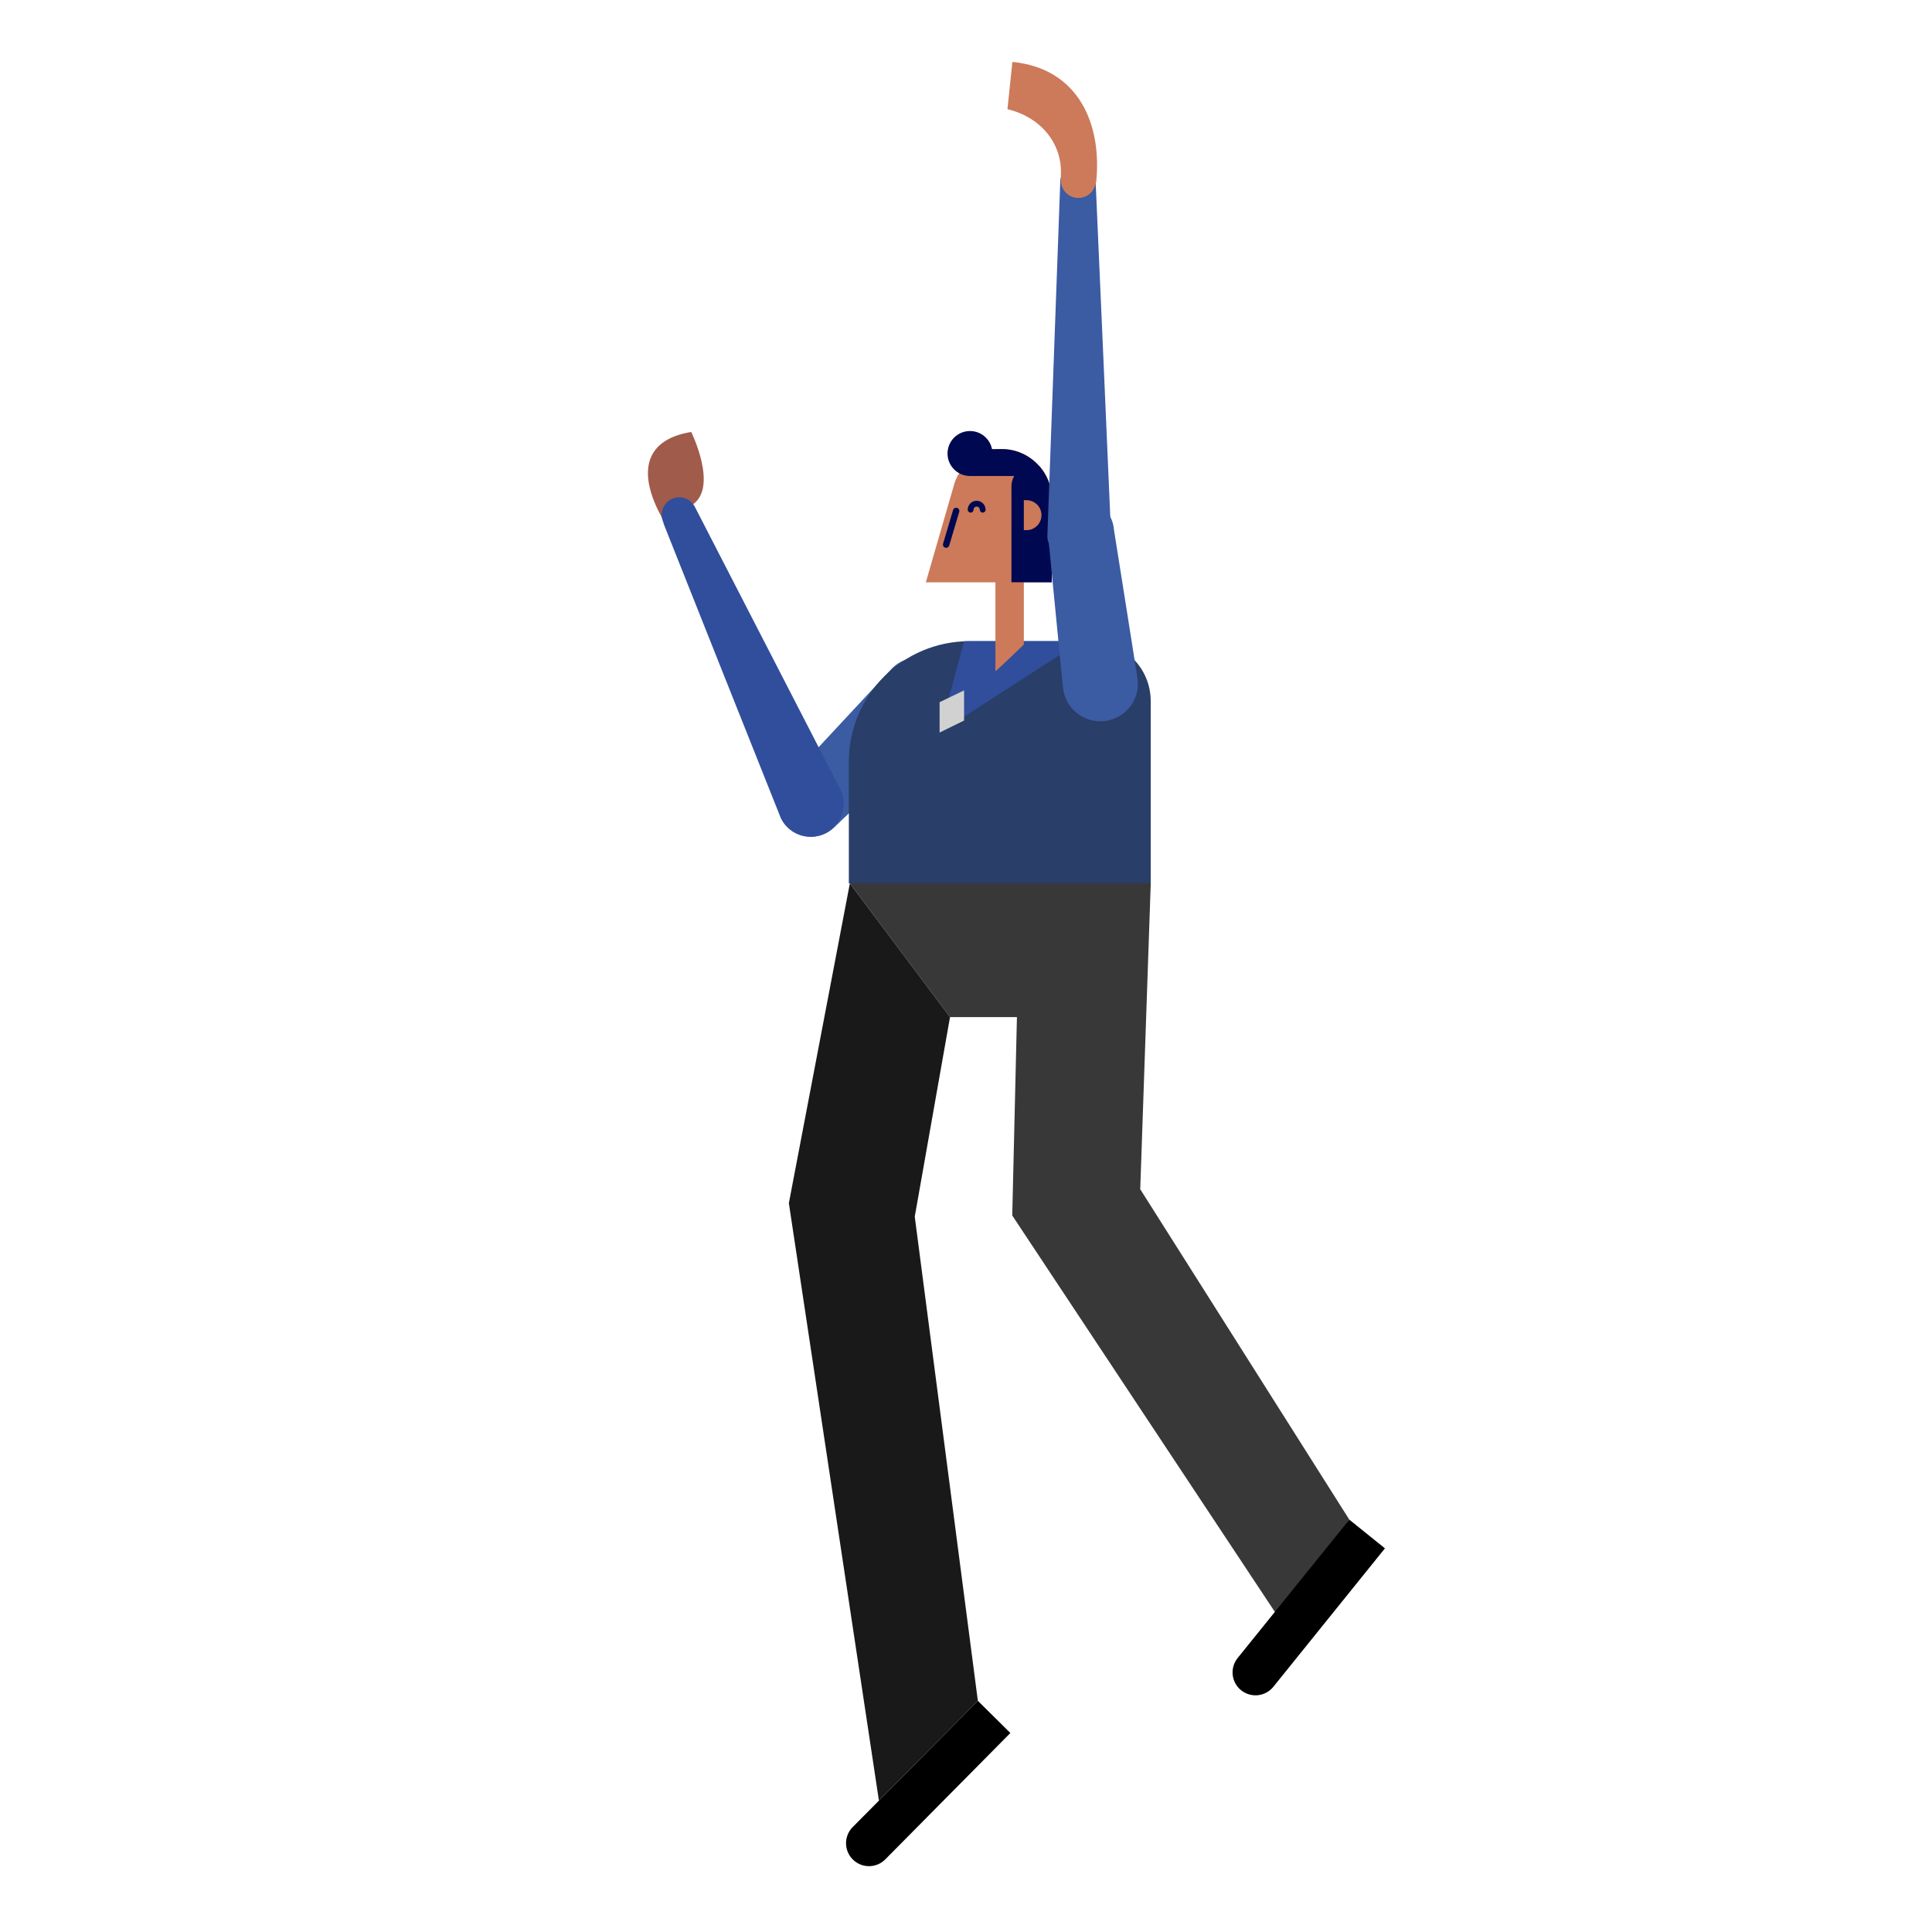 <?xml version="1.0" encoding="utf-8"?>
<!-- Generator: Adobe Illustrator 23.0.0, SVG Export Plug-In . SVG Version: 6.00 Build 0)  -->
<svg version="1.1" id="Capa_1" xmlns="http://www.w3.org/2000/svg" xmlns:xlink="http://www.w3.org/1999/xlink" x="0px" y="0px"
	 viewBox="0 0 800 800" enable-background="new 0 0 800 800" xml:space="preserve">
<g>
	<path fill="#A05B4B" d="M274.95,215.85c-11.12-19.12-8.93-33.67,11.27-36.99c0,0,11.39,23.04,0.39,30.22l-0.1,0.06
		c1.74,3.14,0.65,7.11-2.47,8.92s-7.11,0.8-8.98-2.27L274.95,215.85z"/>
	<path fill="#3B5BA3" d="M369.58,276.52c6.22-5.93,16.08-5.7,22.01,0.52c5.93,6.22,5.7,16.08-0.52,22.01l-45.78,43.66
		c-5.47,5.22-14.13,5.01-19.35-0.46s-5.01-14.13,0.46-19.35c0.05-0.05,0.1-0.08,0.15-0.13
		C326.55,322.77,369.15,276.93,369.58,276.52z"/>
	<path fill="#304E9C" d="M323.37,338.88c-0.31-0.63-48.68-122.27-48.68-122.27l0.13-0.06c-0.02-0.05-0.06-0.08-0.08-0.13
		c-1.78-3.6-0.3-7.97,3.3-9.74c3.6-1.78,7.97-0.3,9.75,3.3c0.02,0.05,0.03,0.1,0.05,0.14l0.01-0.01l60.06,116.64
		c3.35,6.78,0.57,14.99-6.21,18.33C334.92,348.43,326.72,345.65,323.37,338.88z"/>
</g>
<path fill="#293E68" d="M401.48,265.5h50l0.01,0.01c0.05,0,0.1-0.01,0.15-0.01c13.72,0,24.84,11.09,24.84,24.78v75.47H351.49v-50.38
	C351.49,287.83,373.87,265.5,401.48,265.5z"/>
<path fill="#304E9C" d="M447.66,265.5l-58.6,37.83l10.13-37.83H447.66z"/>
<path fill="#D1D1D1" d="M389.07,303.33v-12.57l10.13-4.89v12.49L389.07,303.33z"/>
<path fill="#CC7A5A" d="M395.33,199.75l0.02,0c2.84-8.03,10.48-13.8,19.49-13.8c11.43,0,20.69,9.26,20.69,20.69v34.49h-11.58v25.77
	c0,0-11.77,11.31-11.77,11.03v-36.8h-28.81L395.33,199.75z"/>
<path fill="#000851" d="M406.92,212.26c-0.67,0-1.21-0.54-1.21-1.21c0-0.71-0.58-1.29-1.29-1.29c-0.71,0-1.29,0.58-1.29,1.29
	c0,0.67-0.54,1.21-1.21,1.21s-1.21-0.54-1.21-1.21c0-2.04,1.66-3.7,3.7-3.7c2.04,0,3.7,1.66,3.7,3.7
	C408.13,211.72,407.59,212.26,406.92,212.26z"/>
<path fill="#000851" d="M390.51,225.13l4.14-13.94c0.21-0.7,0.94-1.09,1.65-0.89c0.7,0.21,1.1,0.95,0.89,1.65l-4.14,13.94
	c-0.17,0.58-0.7,0.95-1.27,0.95c-0.12,0-0.25-0.02-0.38-0.05C390.7,226.57,390.3,225.83,390.51,225.13z"/>
<path fill="#000851" d="M401.65,178.48c4.51,0,8.27,3.21,9.12,7.48h4.07c6.13,0,11.59,2.7,15.38,6.94h0.08
	c3.25,3.65,5.23,8.45,5.23,13.72v34.49h-16.71l0-39.85c0-1.52,0.44-2.93,1.15-4.16h-18.32c-5.14,0-9.3-4.17-9.3-9.3
	C392.34,182.65,396.51,178.48,401.65,178.48z"/>
<path fill="#CC7A5A" d="M423.95,207.11h1.09c3.43,0,6.21,2.78,6.21,6.21c0,3.43-2.78,6.21-6.21,6.21h-1.09V207.11z"/>
<path fill="#383838" d="M476.5,365.75l-4.35,126.68l86.58,136.83l-27.54,43.17L419.15,503.31l1.94-82.14h-27.71l-41.47-55.41H476.5z
	"/>
<path d="M512.4,686.65c0.03-0.04,46.33-57.39,46.33-57.39l14.74,11.88c0,0-46.2,57.32-46.2,57.32c-3.29,4.08-9.27,4.73-13.36,1.43
	C509.86,696.63,509.21,690.73,512.4,686.65z"/>
<path fill="#191919" d="M393.38,421.17l-14.6,82.62l26.13,200.49l-40.97,41.32l-37.29-247.4l25.26-132.43L393.38,421.17z"/>
<g>
	<path fill="#3B5BA3" d="M446.74,234.34c-7.54-0.54-13.38-7.83-13.04-12.63l5.35-147.07l0.02,0c0-0.03-0.01-0.06-0.01-0.1
		c0.18-2.55,3.58-4.39,7.59-4.1c4.01,0.29,7.11,2.59,6.93,5.14c0,0.03-0.02,0.06-0.02,0.09l0.14,0.01c0,0,6.38,145,6.35,145.45
		C459.69,225.94,454.28,234.88,446.74,234.34z"/>
	<path fill="#CC7A5A" d="M453.74,75.6c-0.49,3.92-4.02,6.74-7.96,6.33c-3.94-0.41-6.81-3.91-6.48-7.84l-0.12-0.01
		c1.45-14.41-8.28-25.62-22.02-28.87l2.05-19.58c27.44,2.72,37.21,25.77,34.68,49.98L453.74,75.6z"/>
</g>
<path fill="#3B5BA3" d="M471.12,281.59c0.84,8.56-5.42,16.17-13.98,17.01c-8.56,0.84-16.17-5.42-17.01-13.98l-6.14-62.96
	c-0.73-7.52,4.77-14.22,12.29-14.95c7.52-0.73,14.22,4.77,14.95,12.29c0.01,0.07,0,0.13,0.01,0.19
	C461.24,219.19,471.06,281,471.12,281.59z"/>
<path d="M352.99,756.65c0.03-0.04,51.93-52.37,51.93-52.37l13.45,13.32c0,0-51.79,52.32-51.79,52.32
	c-3.69,3.73-9.71,3.76-13.43,0.07C349.44,766.32,349.39,760.38,352.99,756.65z"/>
</svg>
